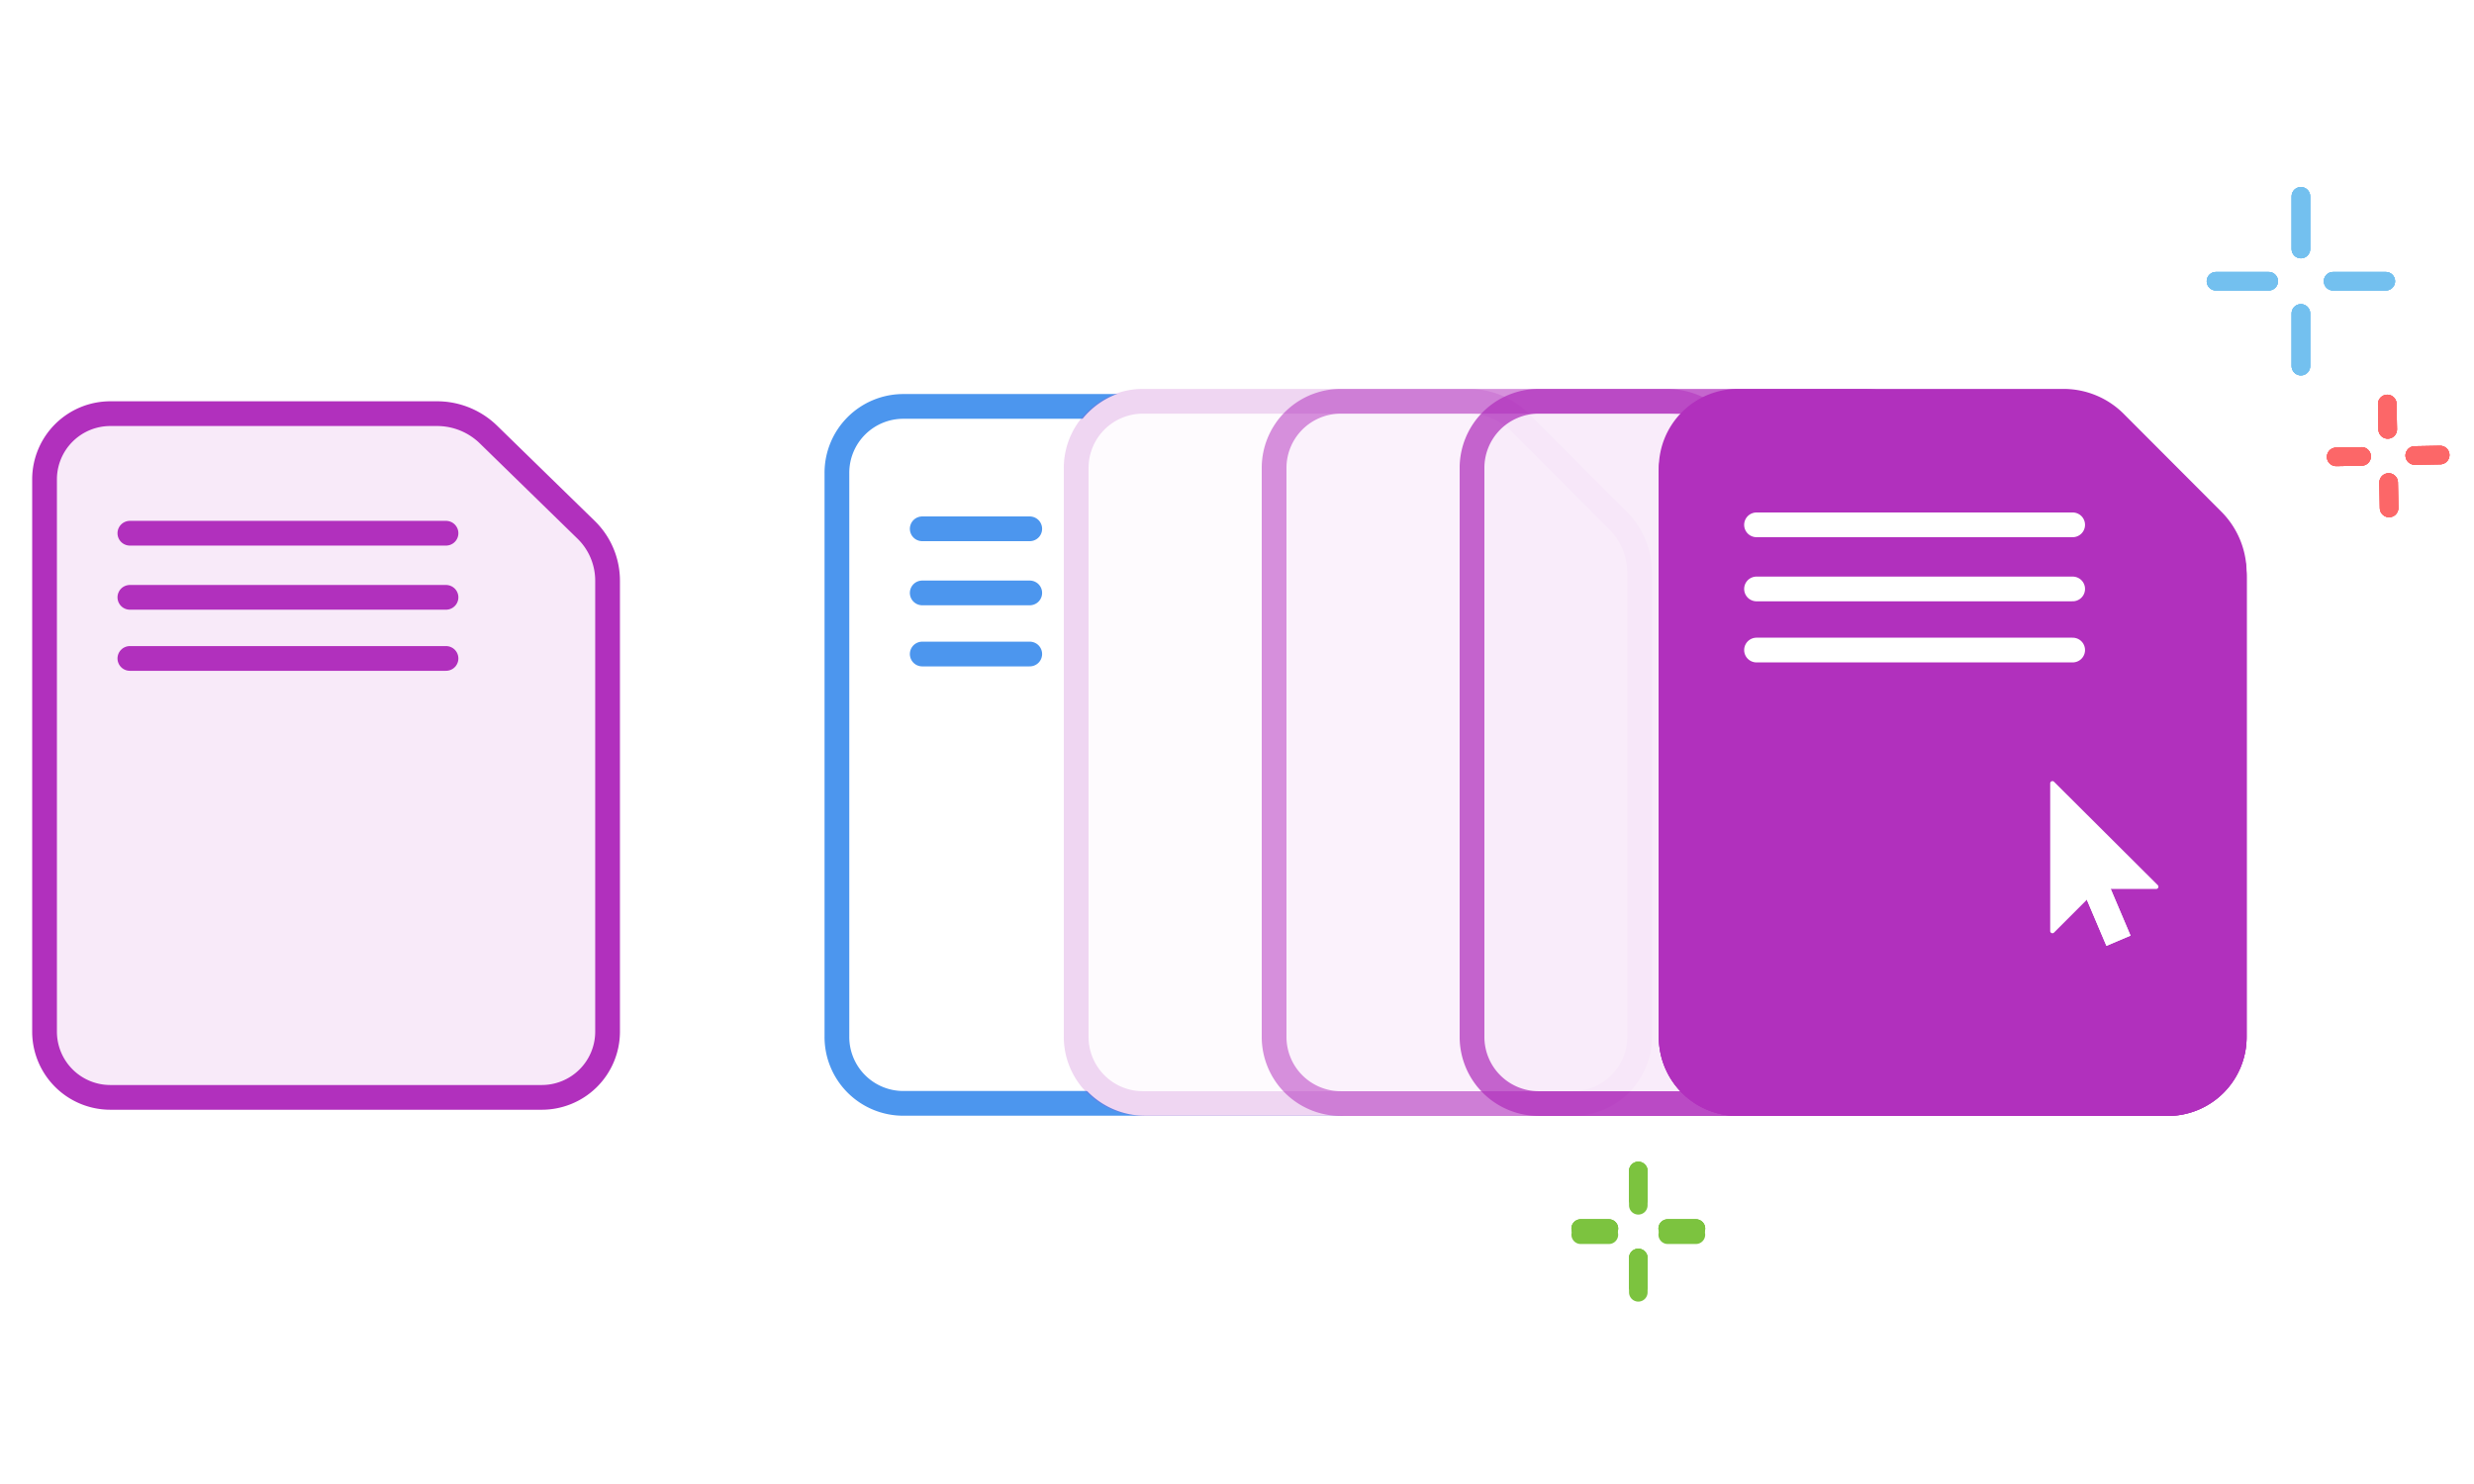 <svg xmlns="http://www.w3.org/2000/svg" xmlns:xlink="http://www.w3.org/1999/xlink" width="400" height="240" viewBox="0 0 400 240"><defs><style>.a{clip-path:url(#a);}.b,.i,.o{fill:#fff;}.c,.d,.e,.f,.g,.k,.q,.s{fill:none;}.c,.d{stroke:#4c96ee;}.c,.d,.e,.f,.g,.i,.j,.k,.p,.q{stroke-linecap:round;}.c,.i,.j,.p{stroke-linejoin:round;}.c,.d,.i,.j,.k,.p,.q{stroke-width:4px;}.e{stroke:#fc6768;}.e,.f,.g{stroke-width:3px;}.f{stroke:#7cc33f;}.g{stroke:#73c0ef;}.h{fill:#fa0f00;fill-rule:evenodd;}.i,.o,.q{stroke:#fff;}.j{fill:#f8eaf9;}.j,.k,.p{stroke:#b130bd;}.l{opacity:0.2;}.m{opacity:0.529;}.n{opacity:0.741;}.p{fill:#b130bd;}.r{stroke:none;}</style><clipPath id="a"><rect width="400" height="240"/></clipPath></defs><g class="a"><rect class="b" width="400" height="240"/><g transform="translate(135.313 65.727)"><path class="c" d="M0,101.968V10.747A10.737,10.737,0,0,1,10.724,0H63.451a11.787,11.787,0,0,1,8.31,3.432l15.785,15.7a11.836,11.836,0,0,1,3.485,8.392v74.443a10.737,10.737,0,0,1-10.724,10.747H10.724A10.737,10.737,0,0,1,0,101.968Z"/><g transform="translate(13.794 19.794)"><path class="d" d="M17.384,0H0"/><path class="d" d="M17.384,0H0" transform="translate(0 10.368)"/><path class="d" d="M17.384,0H0" transform="translate(0 20.251)"/></g></g><g transform="translate(377.571 65.478) rotate(-1)"><line class="e" y2="4.114" transform="translate(8.409)"/><line class="e" y2="4.114" transform="translate(8.409 12.704)"/><line class="e" y2="4.114" transform="translate(16.818 8.409) rotate(90)"/><line class="e" y2="4.114" transform="translate(4.114 8.409) rotate(90)"/></g><g transform="translate(255.57 189.373)"><line class="f" y2="4.557" transform="translate(9.314)"/><line class="f" y2="4.557" transform="translate(9.314 14.071)"/><line class="f" y2="4.557" transform="translate(18.627 9.314) rotate(90)"/><line class="f" y2="4.557" transform="translate(4.557 9.314) rotate(90)"/></g><g transform="translate(358.287 31.754)"><line class="g" y2="8.52" transform="translate(13.726)"/><line class="g" y2="8.52" transform="translate(13.726 18.933)"/><line class="g" y2="8.52" transform="translate(27.453 13.727) rotate(90)"/><line class="g" y2="8.52" transform="translate(8.52 13.727) rotate(90)"/></g><path class="h" d="M200.162,234.47c-2.342,3.7-4.647,6.039-5.994,6.039a.9.9,0,0,1-.909-1.057c.255-1.326,2.925-3.237,6.9-4.982Zm11.258-5.291c-1.007.206-2.046.447-3.1.72-.757.2-1.525.412-2.294.641.409-.819.784-1.631,1.11-2.4.431-1.02.835-2.04,1.208-3.039.326.5.664.992,1.009,1.462a29.311,29.311,0,0,0,2.149,2.6Zm-5.2-17.611a.969.969,0,0,1,.81-.514c.887,0,1.08,1.049,1.08,1.928a23.639,23.639,0,0,1-1.161,6.094c-1.489-3.869-1.281-6.579-.728-7.508Zm16.666,20.215c-.129.659-.823,1.084-1.774,1.084a3.448,3.448,0,0,1-.8-.1,13.154,13.154,0,0,1-5.082-2.524,25.646,25.646,0,0,1,3.76-.284,13.819,13.819,0,0,1,2.506.189c.753.153,1.6.561,1.391,1.633Zm2.524-1.746c-1.11-1.168-3.233-1.763-6.31-1.763a33.934,33.934,0,0,0-5.1.435,25.034,25.034,0,0,1-2.935-3.362,30.725,30.725,0,0,1-1.837-2.8,28.02,28.02,0,0,0,1.633-8.078c0-2.474-1-5.118-3.8-5.118a2.828,2.828,0,0,0-2.346,1.36c-1.2,2.013-.717,6.159,1.191,10.377-.664,1.937-1.388,3.824-2.275,5.914a52.3,52.3,0,0,1-2.573,5.241c-2.858,1.13-8.934,3.869-9.513,6.9a2.537,2.537,0,0,0,.831,2.411,3.659,3.659,0,0,0,2.476.867c3.659,0,7.308-4.972,9.765-9.25,1.4-.466,2.82-.888,4.238-1.256,1.555-.4,3.059-.736,4.477-.984,3.874,3.317,7.319,3.82,9.045,3.82,2.372,0,3.259-1.008,3.582-1.857a2.806,2.806,0,0,0-.554-2.848Z" transform="translate(-179.251 -108.394)"/><g transform="translate(377.571 65.478) rotate(-1)"><line class="e" y2="4.114" transform="translate(8.409)"/><line class="e" y2="4.114" transform="translate(8.409 12.704)"/><line class="e" y2="4.114" transform="translate(16.818 8.409) rotate(90)"/><line class="e" y2="4.114" transform="translate(4.114 8.409) rotate(90)"/></g><g transform="translate(255.57 189.373)"><line class="f" y2="4.557" transform="translate(9.314)"/><line class="f" y2="4.557" transform="translate(9.314 14.071)"/><line class="f" y2="4.557" transform="translate(18.627 9.314) rotate(90)"/><line class="f" y2="4.557" transform="translate(4.557 9.314) rotate(90)"/></g><g transform="translate(358.287 31.754)"><line class="g" y2="8.52" transform="translate(13.726)"/><line class="g" y2="8.52" transform="translate(13.726 18.933)"/><line class="g" y2="8.52" transform="translate(27.453 13.727) rotate(90)"/><line class="g" y2="8.52" transform="translate(8.52 13.727) rotate(90)"/></g><path class="h" d="M200.162,234.47c-2.342,3.7-4.647,6.039-5.994,6.039a.9.9,0,0,1-.909-1.057c.255-1.326,2.925-3.237,6.9-4.982Zm11.258-5.291c-1.007.206-2.046.447-3.1.72-.757.2-1.525.412-2.294.641.409-.819.784-1.631,1.11-2.4.431-1.02.835-2.04,1.208-3.039.326.5.664.992,1.009,1.462a29.311,29.311,0,0,0,2.149,2.6Zm-5.2-17.611a.969.969,0,0,1,.81-.514c.887,0,1.08,1.049,1.08,1.928a23.639,23.639,0,0,1-1.161,6.094c-1.489-3.869-1.281-6.579-.728-7.508Zm16.666,20.215c-.129.659-.823,1.084-1.774,1.084a3.448,3.448,0,0,1-.8-.1,13.154,13.154,0,0,1-5.082-2.524,25.646,25.646,0,0,1,3.76-.284,13.819,13.819,0,0,1,2.506.189c.753.153,1.6.561,1.391,1.633Zm2.524-1.746c-1.11-1.168-3.233-1.763-6.31-1.763a33.934,33.934,0,0,0-5.1.435,25.034,25.034,0,0,1-2.935-3.362,30.725,30.725,0,0,1-1.837-2.8,28.02,28.02,0,0,0,1.633-8.078c0-2.474-1-5.118-3.8-5.118a2.828,2.828,0,0,0-2.346,1.36c-1.2,2.013-.717,6.159,1.191,10.377-.664,1.937-1.388,3.824-2.275,5.914a52.3,52.3,0,0,1-2.573,5.241c-2.858,1.13-8.934,3.869-9.513,6.9a2.537,2.537,0,0,0,.831,2.411,3.659,3.659,0,0,0,2.476.867c3.659,0,7.308-4.972,9.765-9.25,1.4-.466,2.82-.888,4.238-1.256,1.555-.4,3.059-.736,4.477-.984,3.874,3.317,7.319,3.82,9.045,3.82,2.372,0,3.259-1.008,3.582-1.857a2.806,2.806,0,0,0-.554-2.848Z" transform="translate(-179.251 -108.394)"/><g transform="translate(377.571 65.478) rotate(-1)"><line class="e" y2="4.114" transform="translate(8.409)"/><line class="e" y2="4.114" transform="translate(8.409 12.704)"/><line class="e" y2="4.114" transform="translate(16.818 8.409) rotate(90)"/><line class="e" y2="4.114" transform="translate(4.114 8.409) rotate(90)"/></g><g transform="translate(255.57 189.373)"><line class="f" y2="4.557" transform="translate(9.314)"/><line class="f" y2="4.557" transform="translate(9.314 14.071)"/><line class="f" y2="4.557" transform="translate(18.627 9.314) rotate(90)"/><line class="f" y2="4.557" transform="translate(4.557 9.314) rotate(90)"/></g><g transform="translate(358.287 31.754)"><line class="g" y2="8.52" transform="translate(13.726)"/><line class="g" y2="8.52" transform="translate(13.726 18.933)"/><line class="g" y2="8.52" transform="translate(27.453 13.727) rotate(90)"/><line class="g" y2="8.52" transform="translate(8.52 13.727) rotate(90)"/></g><path class="h" d="M200.162,234.47c-2.342,3.7-4.647,6.039-5.994,6.039a.9.9,0,0,1-.909-1.057c.255-1.326,2.925-3.237,6.9-4.982Zm11.258-5.291c-1.007.206-2.046.447-3.1.72-.757.2-1.525.412-2.294.641.409-.819.784-1.631,1.11-2.4.431-1.02.835-2.04,1.208-3.039.326.5.664.992,1.009,1.462a29.311,29.311,0,0,0,2.149,2.6Zm-5.2-17.611a.969.969,0,0,1,.81-.514c.887,0,1.08,1.049,1.08,1.928a23.639,23.639,0,0,1-1.161,6.094c-1.489-3.869-1.281-6.579-.728-7.508Zm16.666,20.215c-.129.659-.823,1.084-1.774,1.084a3.448,3.448,0,0,1-.8-.1,13.154,13.154,0,0,1-5.082-2.524,25.646,25.646,0,0,1,3.76-.284,13.819,13.819,0,0,1,2.506.189c.753.153,1.6.561,1.391,1.633Zm2.524-1.746c-1.11-1.168-3.233-1.763-6.31-1.763a33.934,33.934,0,0,0-5.1.435,25.034,25.034,0,0,1-2.935-3.362,30.725,30.725,0,0,1-1.837-2.8,28.02,28.02,0,0,0,1.633-8.078c0-2.474-1-5.118-3.8-5.118a2.828,2.828,0,0,0-2.346,1.36c-1.2,2.013-.717,6.159,1.191,10.377-.664,1.937-1.388,3.824-2.275,5.914a52.3,52.3,0,0,1-2.573,5.241c-2.858,1.13-8.934,3.869-9.513,6.9a2.537,2.537,0,0,0,.831,2.411,3.659,3.659,0,0,0,2.476.867c3.659,0,7.308-4.972,9.765-9.25,1.4-.466,2.82-.888,4.238-1.256,1.555-.4,3.059-.736,4.477-.984,3.874,3.317,7.319,3.82,9.045,3.82,2.372,0,3.259-1.008,3.582-1.857a2.806,2.806,0,0,0-.554-2.848Z" transform="translate(-179.251 -108.394)"/><g transform="translate(174.144 64.899)"><path class="i" d="M0,102.717V10.826A11,11,0,0,1,11.165,0H66.059A12.484,12.484,0,0,1,74.71,3.457L91.145,19.273a11.732,11.732,0,0,1,3.628,8.454v74.991a11,11,0,0,1-11.165,10.826H11.165A11,11,0,0,1,0,102.717Z"/></g><g transform="translate(377.571 65.478) rotate(-1)"><line class="e" y2="4.114" transform="translate(8.409)"/><line class="e" y2="4.114" transform="translate(8.409 12.704)"/><line class="e" y2="4.114" transform="translate(16.818 8.409) rotate(90)"/><line class="e" y2="4.114" transform="translate(4.114 8.409) rotate(90)"/></g><g transform="translate(255.57 190.373)"><line class="f" y2="4.557" transform="translate(9.314)"/><line class="f" y2="4.557" transform="translate(9.314 14.071)"/><line class="f" y2="4.557" transform="translate(18.627 9.314) rotate(90)"/><line class="f" y2="4.557" transform="translate(4.557 9.314) rotate(90)"/></g><g transform="translate(358.287 31.754)"><line class="g" y2="8.52" transform="translate(13.726)"/><line class="g" y2="8.52" transform="translate(13.726 18.933)"/><line class="g" y2="8.52" transform="translate(27.453 13.727) rotate(90)"/><line class="g" y2="8.52" transform="translate(8.52 13.727) rotate(90)"/></g><path class="h" d="M200.162,234.47c-2.342,3.7-4.647,6.039-5.994,6.039a.9.9,0,0,1-.909-1.057c.255-1.326,2.925-3.237,6.9-4.982Zm11.258-5.291c-1.007.206-2.046.447-3.1.72-.757.2-1.525.412-2.294.641.409-.819.784-1.631,1.11-2.4.431-1.02.835-2.04,1.208-3.039.326.5.664.992,1.009,1.462a29.311,29.311,0,0,0,2.149,2.6Zm-5.2-17.611a.969.969,0,0,1,.81-.514c.887,0,1.08,1.049,1.08,1.928a23.639,23.639,0,0,1-1.161,6.094c-1.489-3.869-1.281-6.579-.728-7.508Zm16.666,20.215c-.129.659-.823,1.084-1.774,1.084a3.448,3.448,0,0,1-.8-.1,13.154,13.154,0,0,1-5.082-2.524,25.646,25.646,0,0,1,3.76-.284,13.819,13.819,0,0,1,2.506.189c.753.153,1.6.561,1.391,1.633Zm2.524-1.746c-1.11-1.168-3.233-1.763-6.31-1.763a33.934,33.934,0,0,0-5.1.435,25.034,25.034,0,0,1-2.935-3.362,30.725,30.725,0,0,1-1.837-2.8,28.02,28.02,0,0,0,1.633-8.078c0-2.474-1-5.118-3.8-5.118a2.828,2.828,0,0,0-2.346,1.36c-1.2,2.013-.717,6.159,1.191,10.377-.664,1.937-1.388,3.824-2.275,5.914a52.3,52.3,0,0,1-2.573,5.241c-2.858,1.13-8.934,3.869-9.513,6.9a2.537,2.537,0,0,0,.831,2.411,3.659,3.659,0,0,0,2.476.867c3.659,0,7.308-4.972,9.765-9.25,1.4-.466,2.82-.888,4.238-1.256,1.555-.4,3.059-.736,4.477-.984,3.874,3.317,7.319,3.82,9.045,3.82,2.372,0,3.259-1.008,3.582-1.857a2.806,2.806,0,0,0-.554-2.848Z" transform="translate(-179.251 -108.394)"/><g transform="translate(7.203 66.899)"><path class="j" d="M0,100.034V10.543A10.636,10.636,0,0,1,10.724,0H63.451a11.9,11.9,0,0,1,8.31,3.367l15.785,15.4A11.5,11.5,0,0,1,91.031,27v73.031a10.636,10.636,0,0,1-10.724,10.543H10.724A10.636,10.636,0,0,1,0,100.034Z"/><g transform="translate(13.794 19.336)"><path class="k" d="M51.115,0H0"/><path class="k" d="M51.115,0H0" transform="translate(0 10.368)"/><path class="k" d="M51.115,0H0" transform="translate(0 20.251)"/></g></g><g class="l" transform="translate(173.999 64.899)"><path class="j" d="M0,102.748V10.829A10.782,10.782,0,0,1,10.731,0H63.492a11.753,11.753,0,0,1,8.315,3.458l15.8,15.82a11.969,11.969,0,0,1,3.487,8.456v75.013a10.782,10.782,0,0,1-10.731,10.829H10.731A10.782,10.782,0,0,1,0,102.748Z"/></g><g class="m" transform="translate(206 64.899)"><path class="j" d="M0,102.748V10.829A10.779,10.779,0,0,1,10.724,0H63.451a11.741,11.741,0,0,1,8.31,3.458l15.785,15.82a11.973,11.973,0,0,1,3.485,8.456v75.013a10.779,10.779,0,0,1-10.724,10.829H10.724A10.779,10.779,0,0,1,0,102.748Z"/></g><g class="n" transform="translate(238 64.899)"><path class="j" d="M0,102.748V10.829A10.779,10.779,0,0,1,10.724,0H63.451a11.741,11.741,0,0,1,8.31,3.458l15.785,15.82a11.973,11.973,0,0,1,3.485,8.456v75.013a10.779,10.779,0,0,1-10.724,10.829H10.724A10.779,10.779,0,0,1,0,102.748Z"/></g><g transform="translate(340.478 139.327)"><path class="b" d="M4.364,1.027A.364.364,0,0,0,4,1.391V25.265a.364.364,0,0,0,.364.364.357.357,0,0,0,.255-.107l7.046-7.055h9.468a.364.364,0,0,0,.258-.622L4.622,1.133a.357.357,0,0,0-.258-.106Z" transform="translate(-4 -1.027)"/><g class="o" transform="translate(4.954 16.894) rotate(-23.003)"><rect class="r" width="4.235" height="10.588"/><rect class="s" x="0.5" y="0.5" width="3.235" height="9.588"/></g></g><g transform="translate(270.203 65.727)"><path class="j" d="M0,102V10.75A10.739,10.739,0,0,1,10.724,0H63.451a11.785,11.785,0,0,1,8.31,3.433l15.785,15.7a11.842,11.842,0,0,1,3.485,8.394V102a10.739,10.739,0,0,1-10.724,10.75H10.724A10.739,10.739,0,0,1,0,102Z"/><g transform="translate(13.794 19.801)"><path class="k" d="M51.115,0H0"/><path class="k" d="M51.115,0H0" transform="translate(0 10.368)"/><path class="k" d="M51.115,0H0" transform="translate(0 20.251)"/></g></g><g transform="translate(340.478 139.327)"><path class="b" d="M4.364,1.027A.364.364,0,0,0,4,1.391V25.265a.364.364,0,0,0,.364.364.357.357,0,0,0,.255-.107l7.046-7.055h9.468a.364.364,0,0,0,.258-.622L4.622,1.133a.357.357,0,0,0-.258-.106Z" transform="translate(-4 -1.027)"/><g class="o" transform="translate(4.954 16.894) rotate(-23.003)"><rect class="r" width="4.235" height="10.588"/><rect class="s" x="0.5" y="0.5" width="3.235" height="9.588"/></g></g><g transform="translate(270.203 65.727)"><path class="j" d="M0,102V10.75A10.739,10.739,0,0,1,10.724,0H63.451a11.785,11.785,0,0,1,8.31,3.433l15.785,15.7a11.842,11.842,0,0,1,3.485,8.394V102a10.739,10.739,0,0,1-10.724,10.75H10.724A10.739,10.739,0,0,1,0,102Z"/><g transform="translate(13.794 19.801)"><path class="k" d="M51.115,0H0"/><path class="k" d="M51.115,0H0" transform="translate(0 10.368)"/><path class="k" d="M51.115,0H0" transform="translate(0 20.251)"/></g></g><g transform="translate(340.478 139.327)"><path class="b" d="M4.364,1.027A.364.364,0,0,0,4,1.391V25.265a.364.364,0,0,0,.364.364.357.357,0,0,0,.255-.107l7.046-7.055h9.468a.364.364,0,0,0,.258-.622L4.622,1.133a.357.357,0,0,0-.258-.106Z" transform="translate(-4 -1.027)"/><g class="o" transform="translate(4.954 16.894) rotate(-23.003)"><rect class="r" width="4.235" height="10.588"/><rect class="s" x="0.5" y="0.5" width="3.235" height="9.588"/></g></g><g transform="translate(270.203 64.899)"><path class="p" d="M0,102.748V10.829A10.779,10.779,0,0,1,10.724,0H63.451a11.741,11.741,0,0,1,8.31,3.458l15.785,15.82a11.973,11.973,0,0,1,3.485,8.456v75.013a10.779,10.779,0,0,1-10.724,10.829H10.724A10.779,10.779,0,0,1,0,102.748Z"/><g transform="translate(13.794 19.979)"><path class="q" d="M51.115,0H0"/><path class="q" d="M51.115,0H0" transform="translate(0 10.368)"/><path class="q" d="M51.115,0H0" transform="translate(0 20.251)"/></g></g><g transform="translate(-143 -1186)"><g transform="translate(474.478 1312.327)"><path class="b" d="M4.364,1.027A.364.364,0,0,0,4,1.391V25.265a.364.364,0,0,0,.364.364.357.357,0,0,0,.255-.107l7.046-7.055h9.468a.364.364,0,0,0,.258-.622L4.622,1.133a.357.357,0,0,0-.258-.106Z" transform="translate(-4 -1.027)"/></g><g class="o" transform="translate(479.432 1329.221) rotate(-23.003)"><rect class="r" width="4.235" height="10.588"/><rect class="s" x="0.5" y="0.5" width="3.235" height="9.588"/></g></g></g></svg>